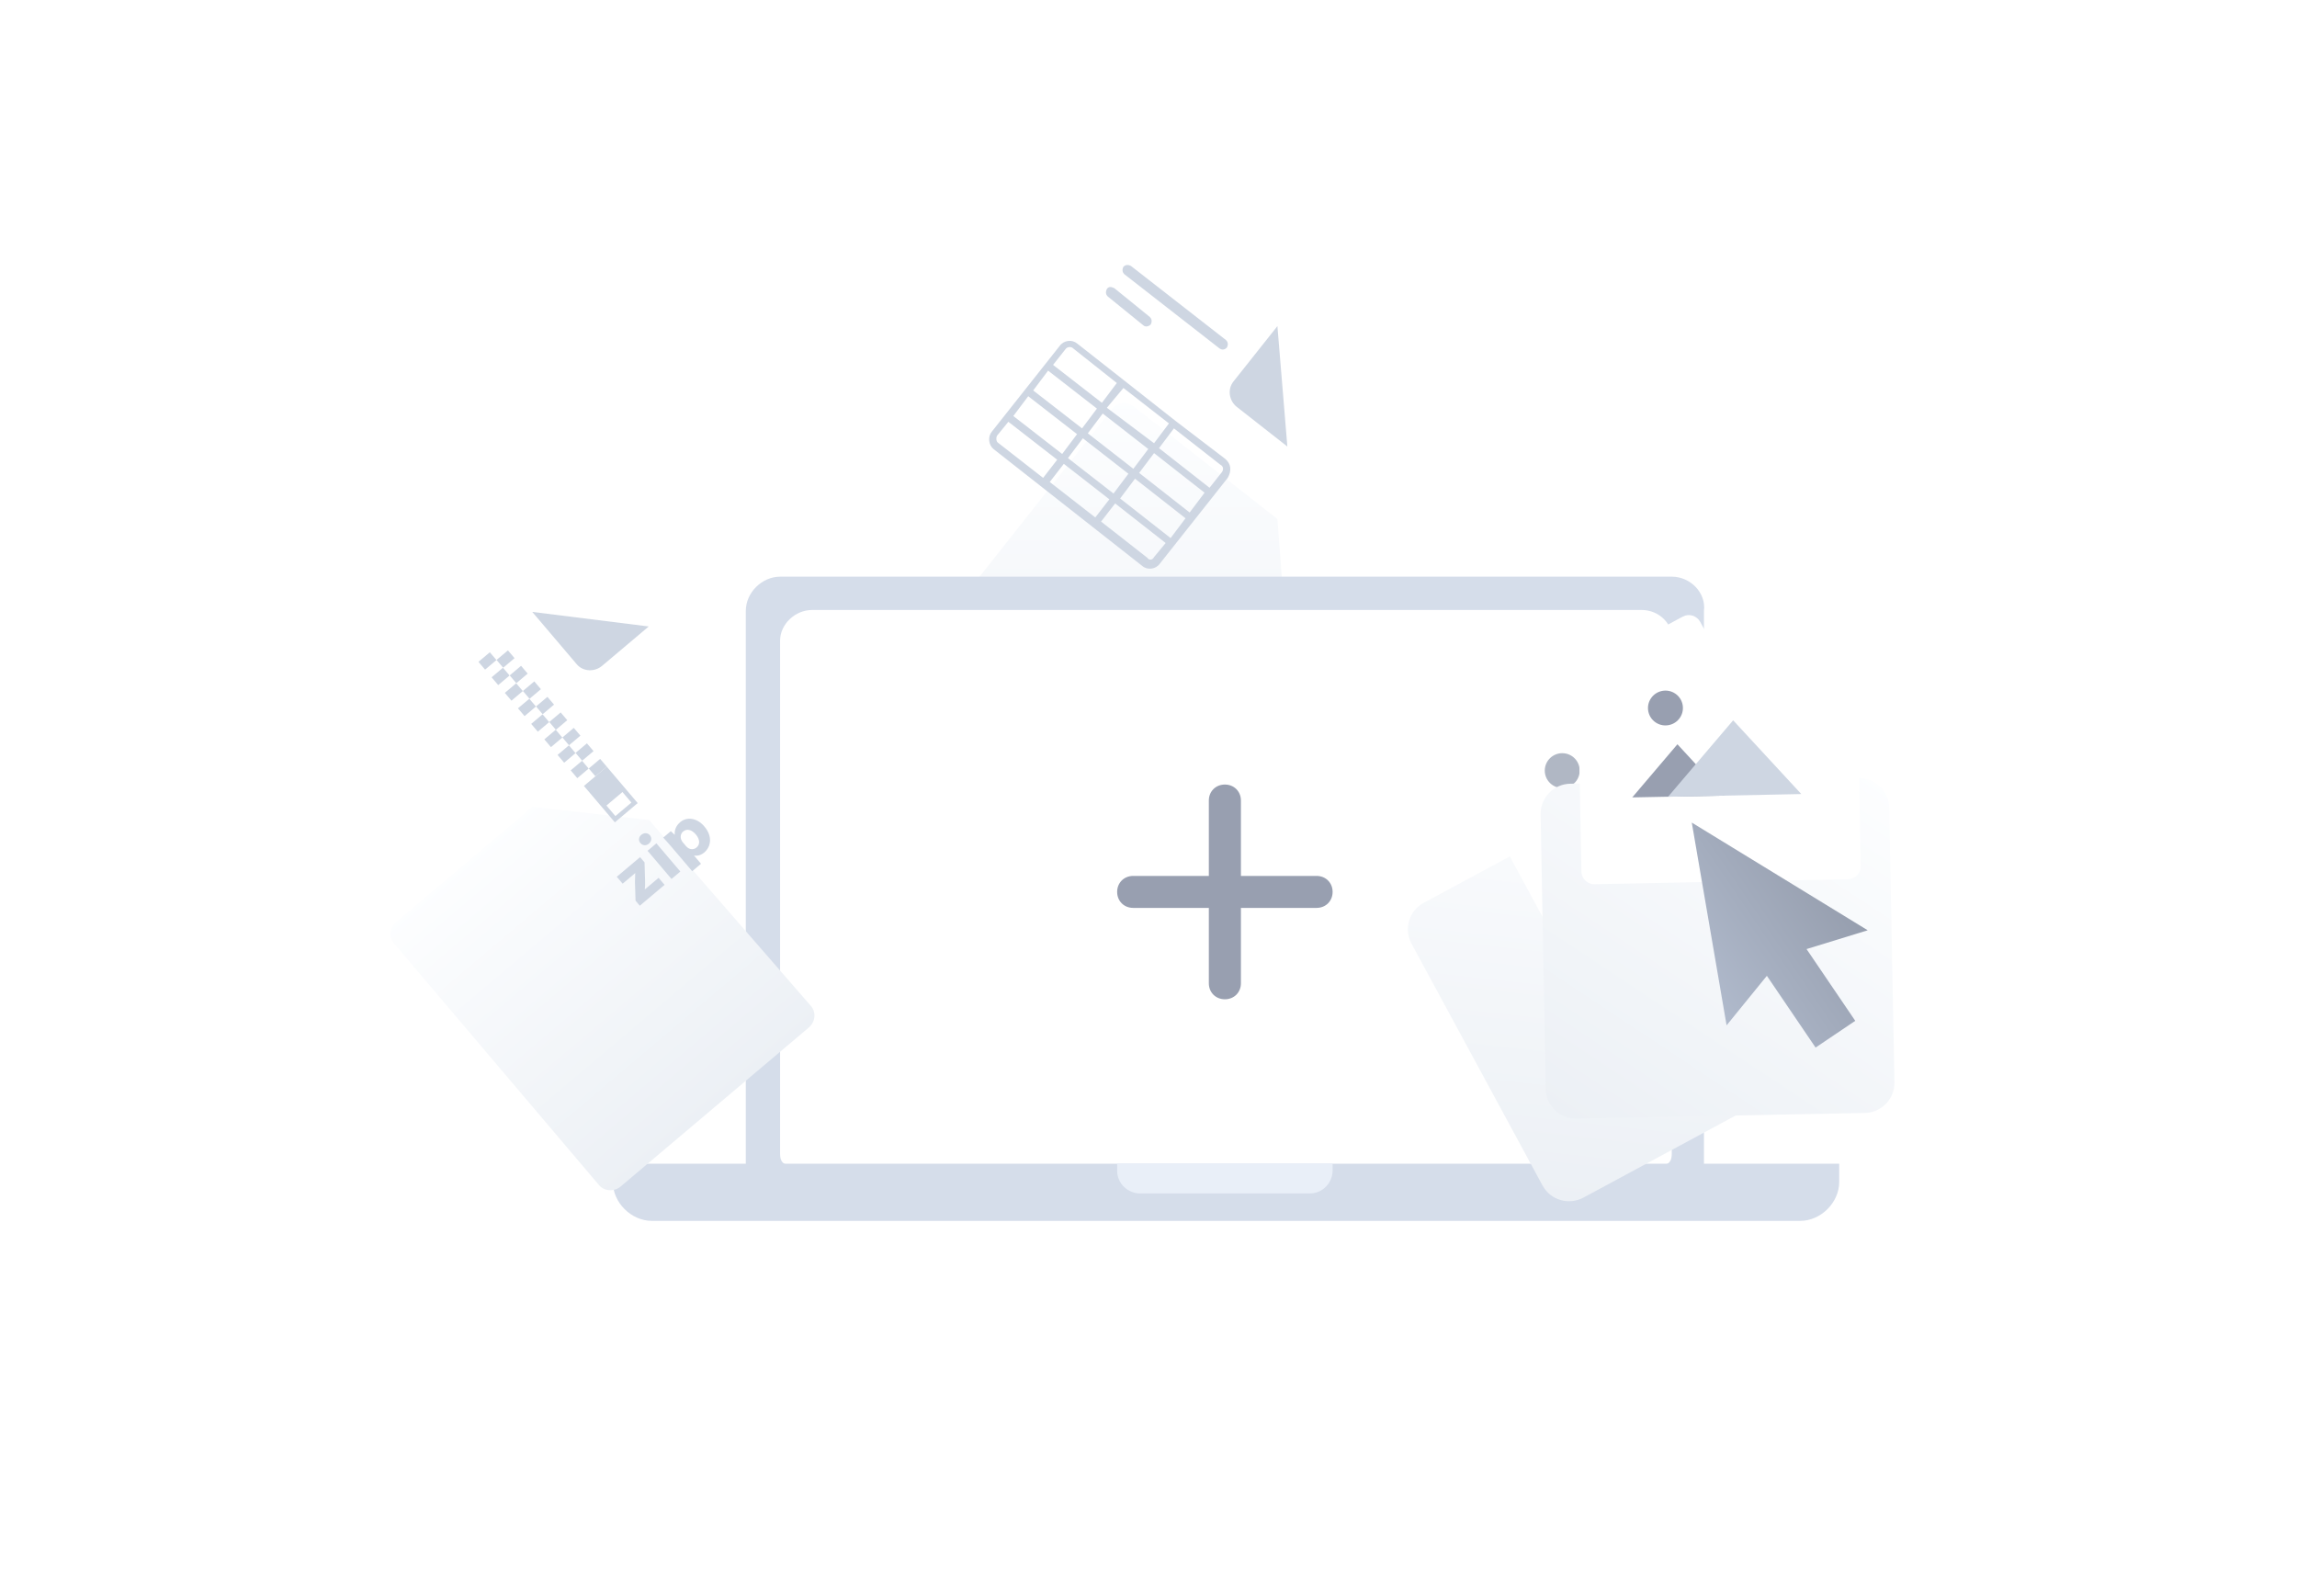<svg width="131" height="91" viewBox="0 0 131 91" fill="none" xmlns="http://www.w3.org/2000/svg">
<g filter="url(#filter0_d_3209_9819)">
<path d="M73.372 25.465L64.354 37.083C64.07 37.506 63.504 37.553 63.079 37.224L51.842 28.428C51.417 28.146 51.37 27.582 51.7 27.158L63.409 12.342C63.693 11.919 64.259 11.872 64.684 12.201L72.852 18.598L73.372 25.465Z" fill="url(#paint0_linear_3209_9819)"/>
</g>
<path d="M69.547 19.868L64.117 15.635C64.023 15.541 63.976 15.399 64.07 15.211C64.165 15.117 64.306 15.07 64.495 15.164L69.925 19.398C70.019 19.492 70.066 19.633 69.972 19.821C69.83 19.962 69.689 19.962 69.547 19.868Z" fill="#CED6E2"/>
<path d="M65.203 18.551L63.173 16.905C63.078 16.811 63.031 16.669 63.126 16.481C63.22 16.34 63.362 16.34 63.551 16.434L65.581 18.081C65.675 18.174 65.722 18.316 65.628 18.504C65.486 18.645 65.297 18.645 65.203 18.551Z" fill="#CED6E2"/>
<path d="M72.852 18.598L70.35 21.749C69.972 22.22 70.114 22.878 70.539 23.207L73.419 25.465" fill="#CED6E2"/>
<path d="M69.878 26.171L67.045 24.007L64.118 21.702L61.426 19.586C61.143 19.351 60.671 19.398 60.435 19.727L56.563 24.619C56.327 24.901 56.374 25.371 56.658 25.606L65.156 32.285C65.439 32.521 65.912 32.474 66.148 32.144L70.019 27.253C70.255 26.829 70.208 26.453 69.878 26.171ZM60.907 26.124L61.757 24.995L64.354 27.017L63.504 28.146L60.907 26.124ZM63.268 28.476L62.465 29.51L59.868 27.488L60.671 26.453L63.268 28.476ZM65.487 25.606L64.637 26.735L62.04 24.713L62.89 23.584L65.487 25.606ZM63.126 23.255L64.07 22.126L66.667 24.148L65.817 25.277L63.126 23.255ZM67.847 29.228L64.967 26.97L65.817 25.841L68.697 28.099L67.847 29.228ZM61.71 24.43L58.924 22.267L59.774 21.138L62.559 23.302L61.71 24.43ZM58.641 22.596L61.426 24.76L60.577 25.889L57.791 23.725L58.641 22.596ZM64.731 27.3L67.611 29.557L66.761 30.686L63.882 28.428L64.731 27.3ZM69.689 26.923L68.981 27.817L66.1 25.559L66.95 24.43L69.594 26.5C69.783 26.594 69.783 26.782 69.689 26.923ZM61.143 19.821L63.693 21.843L62.843 22.972L60.057 20.809L60.765 19.915C60.86 19.774 61.049 19.774 61.143 19.821ZM56.894 24.807L57.508 24.054L60.293 26.218L59.49 27.253L56.894 25.23C56.799 25.136 56.799 24.901 56.894 24.807ZM65.439 31.815L62.795 29.745L63.598 28.711L66.478 30.968L65.817 31.768C65.723 31.956 65.534 31.956 65.439 31.815Z" fill="#CED6E2"/>
<path d="M95.348 32.887H44.495C43.449 32.887 42.534 33.799 42.534 34.841V67.54C42.534 68.583 43.449 68.192 44.495 68.192H95.217C96.263 68.192 97.178 68.583 97.178 67.54V34.841C97.309 33.799 96.394 32.887 95.348 32.887Z" fill="#D5DDEA"/>
<path d="M93.639 34.787H46.314C45.341 34.787 44.489 35.604 44.489 36.537V65.81C44.489 66.743 45.341 66.394 46.314 66.394H93.517C94.491 66.394 95.342 66.743 95.342 65.81V36.537C95.464 35.604 94.612 34.787 93.639 34.787Z" fill="white"/>
<path d="M104.891 66.368V67.41C104.891 68.583 103.845 69.625 102.669 69.625H37.175C35.998 69.625 34.952 68.583 34.952 67.41V66.368H104.891Z" fill="#D5DDEA"/>
<path d="M76 66.368V66.759C76 67.41 75.477 68.061 74.693 68.061H65.019C64.365 68.061 63.712 67.54 63.712 66.759V66.368H76Z" fill="#E9EFF8"/>
<path d="M75.085 49.953H70.771V45.654C70.771 45.133 70.379 44.742 69.856 44.742C69.333 44.742 68.941 45.133 68.941 45.654V49.953H64.627C64.104 49.953 63.712 50.344 63.712 50.865C63.712 51.386 64.104 51.777 64.627 51.777H68.941V56.076C68.941 56.597 69.333 56.988 69.856 56.988C70.379 56.988 70.771 56.597 70.771 56.076V51.777H75.085C75.608 51.777 76 51.386 76 50.865C76 50.344 75.608 49.953 75.085 49.953Z" fill="#989FB0"/>
<g filter="url(#filter1_d_3209_9819)">
<path d="M104.764 49.501L90.302 57.3C89.466 57.746 88.428 57.445 87.972 56.61L80.498 42.815C80.051 41.981 80.353 40.947 81.191 40.491L95.652 32.692C96.488 32.246 97.526 32.547 97.982 33.382L105.466 47.178C105.913 48.012 105.599 49.055 104.764 49.501Z" fill="url(#paint1_linear_3209_9819)"/>
</g>
<path d="M102.845 47.867L90.129 54.724C89.773 54.919 89.327 54.781 89.131 54.426L82.952 43.019C82.756 42.664 82.894 42.219 83.25 42.023L95.965 35.167C96.321 34.971 96.768 35.109 96.964 35.464L103.143 46.871C103.339 47.226 103.201 47.671 102.845 47.867Z" fill="white"/>
<path d="M94.402 46.84L89.759 49.342L90.654 45.473L94.402 46.84Z" fill="#B0B7C4"/>
<path d="M98.24 44.768L91.557 48.376L92.849 42.806L98.24 44.768Z" fill="#CED6E2"/>
<path d="M88.985 44.934C89.532 44.995 90.025 44.602 90.086 44.057C90.147 43.512 89.753 43.02 89.207 42.96C88.66 42.899 88.167 43.292 88.106 43.837C88.045 44.382 88.439 44.873 88.985 44.934Z" fill="#B0B7C4"/>
<g filter="url(#filter2_d_3209_9819)">
<path d="M106.349 52.471L89.907 52.795C88.959 52.809 88.176 52.068 88.154 51.117L87.863 35.444C87.849 34.498 88.594 33.717 89.548 33.695L105.99 33.371C106.938 33.356 107.721 34.098 107.743 35.049L108.042 50.728C108.056 51.673 107.297 52.456 106.349 52.471Z" fill="url(#paint2_linear_3209_9819)"/>
</g>
<path d="M105.395 50.142L90.939 50.426C90.533 50.437 90.2 50.111 90.189 49.706L89.949 36.746C89.938 36.341 90.266 36.008 90.672 35.997L105.128 35.713C105.535 35.702 105.868 36.028 105.879 36.433L106.119 49.393C106.13 49.798 105.802 50.13 105.395 50.142Z" fill="white"/>
<path d="M98.366 45.372L93.089 45.475L95.665 42.445L98.366 45.372Z" fill="#989FB0"/>
<path d="M102.73 45.284L95.131 45.438L98.843 41.079L102.73 45.284Z" fill="#CED6E2"/>
<path d="M94.43 41.205C94.887 41.508 95.506 41.384 95.811 40.928C96.117 40.471 95.993 39.855 95.535 39.551C95.077 39.247 94.459 39.371 94.153 39.828C93.848 40.284 93.972 40.901 94.43 41.205Z" fill="#989FB0"/>
<path d="M106.517 53.053L103.029 54.125L105.807 58.217L103.544 59.742L100.766 55.65L98.469 58.475L96.484 46.911L106.517 53.053Z" fill="url(#paint3_linear_3209_9819)"/>
<g filter="url(#filter3_d_3209_9819)">
<path d="M37.019 35.767L46.253 46.377C46.564 46.743 46.497 47.286 46.121 47.604L35.4 56.663C35.024 56.98 34.462 56.94 34.166 56.59L22.469 42.8C22.158 42.434 22.225 41.891 22.601 41.574L30.369 35.01L37.019 35.767Z" fill="url(#paint4_linear_3209_9819)"/>
</g>
<path d="M30.355 34.896L32.898 37.888C33.255 38.308 33.912 38.331 34.334 37.975L36.999 35.727" fill="#CED6E2"/>
<g clip-path="url(#clip0_3209_9819)">
<path d="M27.935 37.198L27.287 37.745L27.664 38.188L28.313 37.642L27.935 37.198Z" fill="#CED6E2"/>
<path d="M28.968 37.09L28.319 37.636L28.697 38.08L29.345 37.534L28.968 37.09Z" fill="#CED6E2"/>
<path d="M28.684 38.08L28.036 38.626L28.413 39.07L29.062 38.523L28.684 38.08Z" fill="#CED6E2"/>
<path d="M29.717 37.971L29.068 38.518L29.446 38.962L30.094 38.415L29.717 37.971Z" fill="#CED6E2"/>
<path d="M29.439 38.967L28.791 39.514L29.168 39.958L29.817 39.411L29.439 38.967Z" fill="#CED6E2"/>
<path d="M30.471 38.859L29.822 39.406L30.2 39.85L30.848 39.303L30.471 38.859Z" fill="#CED6E2"/>
<path d="M30.188 39.849L29.54 40.395L29.917 40.839L30.566 40.293L30.188 39.849Z" fill="#CED6E2"/>
<path d="M31.22 39.741L30.571 40.287L30.948 40.731L31.597 40.184L31.22 39.741Z" fill="#CED6E2"/>
<path d="M30.943 40.737L30.295 41.283L30.672 41.727L31.32 41.181L30.943 40.737Z" fill="#CED6E2"/>
<path d="M31.974 40.629L31.326 41.175L31.703 41.619L32.352 41.072L31.974 40.629Z" fill="#CED6E2"/>
<path d="M31.692 41.618L31.044 42.165L31.421 42.609L32.069 42.062L31.692 41.618Z" fill="#CED6E2"/>
<path d="M32.723 41.51L32.075 42.057L32.452 42.501L33.101 41.954L32.723 41.51Z" fill="#CED6E2"/>
<path d="M32.446 42.506L31.798 43.053L32.175 43.497L32.823 42.95L32.446 42.506Z" fill="#CED6E2"/>
<path d="M33.472 42.392L32.824 42.938L33.202 43.382L33.85 42.835L33.472 42.392Z" fill="#CED6E2"/>
<path d="M33.195 43.388L32.547 43.934L32.924 44.378L33.572 43.831L33.195 43.388Z" fill="#CED6E2"/>
<path d="M34.227 43.279L33.579 43.826L33.956 44.27L34.605 43.723L34.227 43.279Z" fill="#CED6E2"/>
<path d="M33.302 44.822L35.066 46.898L36.368 45.799L34.605 43.723L33.302 44.822ZM36.009 45.77L35.096 46.539L34.586 45.939L35.499 45.169L36.009 45.77Z" fill="#CED6E2"/>
<path d="M36.246 51.375L36.213 50.307C36.218 50.121 36.218 49.981 36.227 49.802L36.222 49.796L35.511 50.395L35.176 50.002L36.504 48.882L36.759 49.182L36.789 50.197C36.792 50.377 36.795 50.546 36.775 50.714L36.78 50.72L37.561 50.062L37.901 50.462L36.485 51.656L36.246 51.375Z" fill="#CED6E2"/>
<path d="M37.065 47.635C37.181 47.773 37.17 47.975 37.007 48.113C36.849 48.246 36.647 48.224 36.53 48.086C36.401 47.948 36.413 47.745 36.576 47.607C36.745 47.475 36.942 47.491 37.065 47.635ZM38.297 50.127L36.931 48.52L37.435 48.096L38.8 49.703L38.297 50.127Z" fill="#CED6E2"/>
<path d="M38.294 48.294C38.114 48.081 37.953 47.905 37.825 47.767L38.259 47.401L38.476 47.604L38.482 47.599C38.458 47.329 38.561 47.082 38.8 46.88C39.152 46.583 39.734 46.618 40.169 47.131C40.669 47.719 40.531 48.307 40.166 48.615C39.971 48.779 39.751 48.825 39.59 48.789L39.584 48.794L40.264 49.595L39.761 50.019L38.294 48.294ZM39.122 48.251C39.154 48.288 39.192 48.32 39.225 48.346C39.373 48.457 39.578 48.456 39.723 48.334C39.943 48.148 39.915 47.861 39.681 47.586C39.463 47.33 39.185 47.231 38.958 47.422C38.814 47.544 38.778 47.757 38.874 47.934C38.889 47.964 38.909 48.001 38.936 48.032L39.122 48.251Z" fill="#CED6E2"/>
</g>
<defs>
<filter id="filter0_d_3209_9819" x="29.483" y="0.985" width="65.889" height="69.455" filterUnits="userSpaceOnUse" color-interpolation-filters="sRGB">
<feFlood flood-opacity="0" result="BackgroundImageFix"/>
<feColorMatrix in="SourceAlpha" type="matrix" values="0 0 0 0 0 0 0 0 0 0 0 0 0 0 0 0 0 0 127 0" result="hardAlpha"/>
<feOffset dy="11"/>
<feGaussianBlur stdDeviation="11"/>
<feColorMatrix type="matrix" values="0 0 0 0 0.398 0 0 0 0 0.477 0 0 0 0 0.575 0 0 0 0.27 0"/>
<feBlend mode="normal" in2="BackgroundImageFix" result="effect1_dropShadow_3209_9819"/>
<feBlend mode="normal" in="SourceGraphic" in2="effect1_dropShadow_3209_9819" result="shape"/>
</filter>
<filter id="filter1_d_3209_9819" x="58.292" y="21.486" width="69.378" height="69.02" filterUnits="userSpaceOnUse" color-interpolation-filters="sRGB">
<feFlood flood-opacity="0" result="BackgroundImageFix"/>
<feColorMatrix in="SourceAlpha" type="matrix" values="0 0 0 0 0 0 0 0 0 0 0 0 0 0 0 0 0 0 127 0" result="hardAlpha"/>
<feOffset dy="11"/>
<feGaussianBlur stdDeviation="11"/>
<feColorMatrix type="matrix" values="0 0 0 0 0.398 0 0 0 0 0.477 0 0 0 0 0.575 0 0 0 0.27 0"/>
<feBlend mode="normal" in2="BackgroundImageFix" result="effect1_dropShadow_3209_9819"/>
<feBlend mode="normal" in="SourceGraphic" in2="effect1_dropShadow_3209_9819" result="shape"/>
</filter>
<filter id="filter2_d_3209_9819" x="65.862" y="22.371" width="64.18" height="63.425" filterUnits="userSpaceOnUse" color-interpolation-filters="sRGB">
<feFlood flood-opacity="0" result="BackgroundImageFix"/>
<feColorMatrix in="SourceAlpha" type="matrix" values="0 0 0 0 0 0 0 0 0 0 0 0 0 0 0 0 0 0 127 0" result="hardAlpha"/>
<feOffset dy="11"/>
<feGaussianBlur stdDeviation="11"/>
<feColorMatrix type="matrix" values="0 0 0 0 0.398 0 0 0 0 0.477 0 0 0 0 0.575 0 0 0 0.27 0"/>
<feBlend mode="normal" in2="BackgroundImageFix" result="effect1_dropShadow_3209_9819"/>
<feBlend mode="normal" in="SourceGraphic" in2="effect1_dropShadow_3209_9819" result="shape"/>
</filter>
<filter id="filter3_d_3209_9819" x="0.272" y="24.01" width="68.178" height="65.869" filterUnits="userSpaceOnUse" color-interpolation-filters="sRGB">
<feFlood flood-opacity="0" result="BackgroundImageFix"/>
<feColorMatrix in="SourceAlpha" type="matrix" values="0 0 0 0 0 0 0 0 0 0 0 0 0 0 0 0 0 0 127 0" result="hardAlpha"/>
<feOffset dy="11"/>
<feGaussianBlur stdDeviation="11"/>
<feColorMatrix type="matrix" values="0 0 0 0 0.398 0 0 0 0 0.477 0 0 0 0 0.575 0 0 0 0.27 0"/>
<feBlend mode="normal" in2="BackgroundImageFix" result="effect1_dropShadow_3209_9819"/>
<feBlend mode="normal" in="SourceGraphic" in2="effect1_dropShadow_3209_9819" result="shape"/>
</filter>
<linearGradient id="paint0_linear_3209_9819" x1="62.42" y1="11.396" x2="62.42" y2="37.715" gradientUnits="userSpaceOnUse">
<stop stop-color="#FDFEFF"/>
<stop offset="0.996" stop-color="#ECF0F5"/>
</linearGradient>
<linearGradient id="paint1_linear_3209_9819" x1="94.466" y1="31.655" x2="91.535" y2="58.023" gradientUnits="userSpaceOnUse">
<stop stop-color="#FDFEFF"/>
<stop offset="0.996" stop-color="#ECF0F5"/>
</linearGradient>
<linearGradient id="paint2_linear_3209_9819" x1="105.413" y1="31.908" x2="90.729" y2="54.039" gradientUnits="userSpaceOnUse">
<stop stop-color="#FDFEFF"/>
<stop offset="0.996" stop-color="#ECF0F5"/>
</linearGradient>
<linearGradient id="paint3_linear_3209_9819" x1="96.553" y1="55.66" x2="104.587" y2="50.207" gradientUnits="userSpaceOnUse">
<stop stop-color="#B0BACC"/>
<stop offset="1" stop-color="#969EAE"/>
</linearGradient>
<linearGradient id="paint4_linear_3209_9819" x1="27.662" y1="36.698" x2="40.865" y2="52.324" gradientUnits="userSpaceOnUse">
<stop stop-color="#FDFEFF"/>
<stop offset="0.996" stop-color="#ECF0F5"/>
</linearGradient>
<clipPath id="clip0_3209_9819">
<rect width="5.739" height="16.984" fill="white" transform="matrix(0.764 -0.645 0.648 0.762 25.758 39.034)"/>
</clipPath>
</defs>
</svg>
